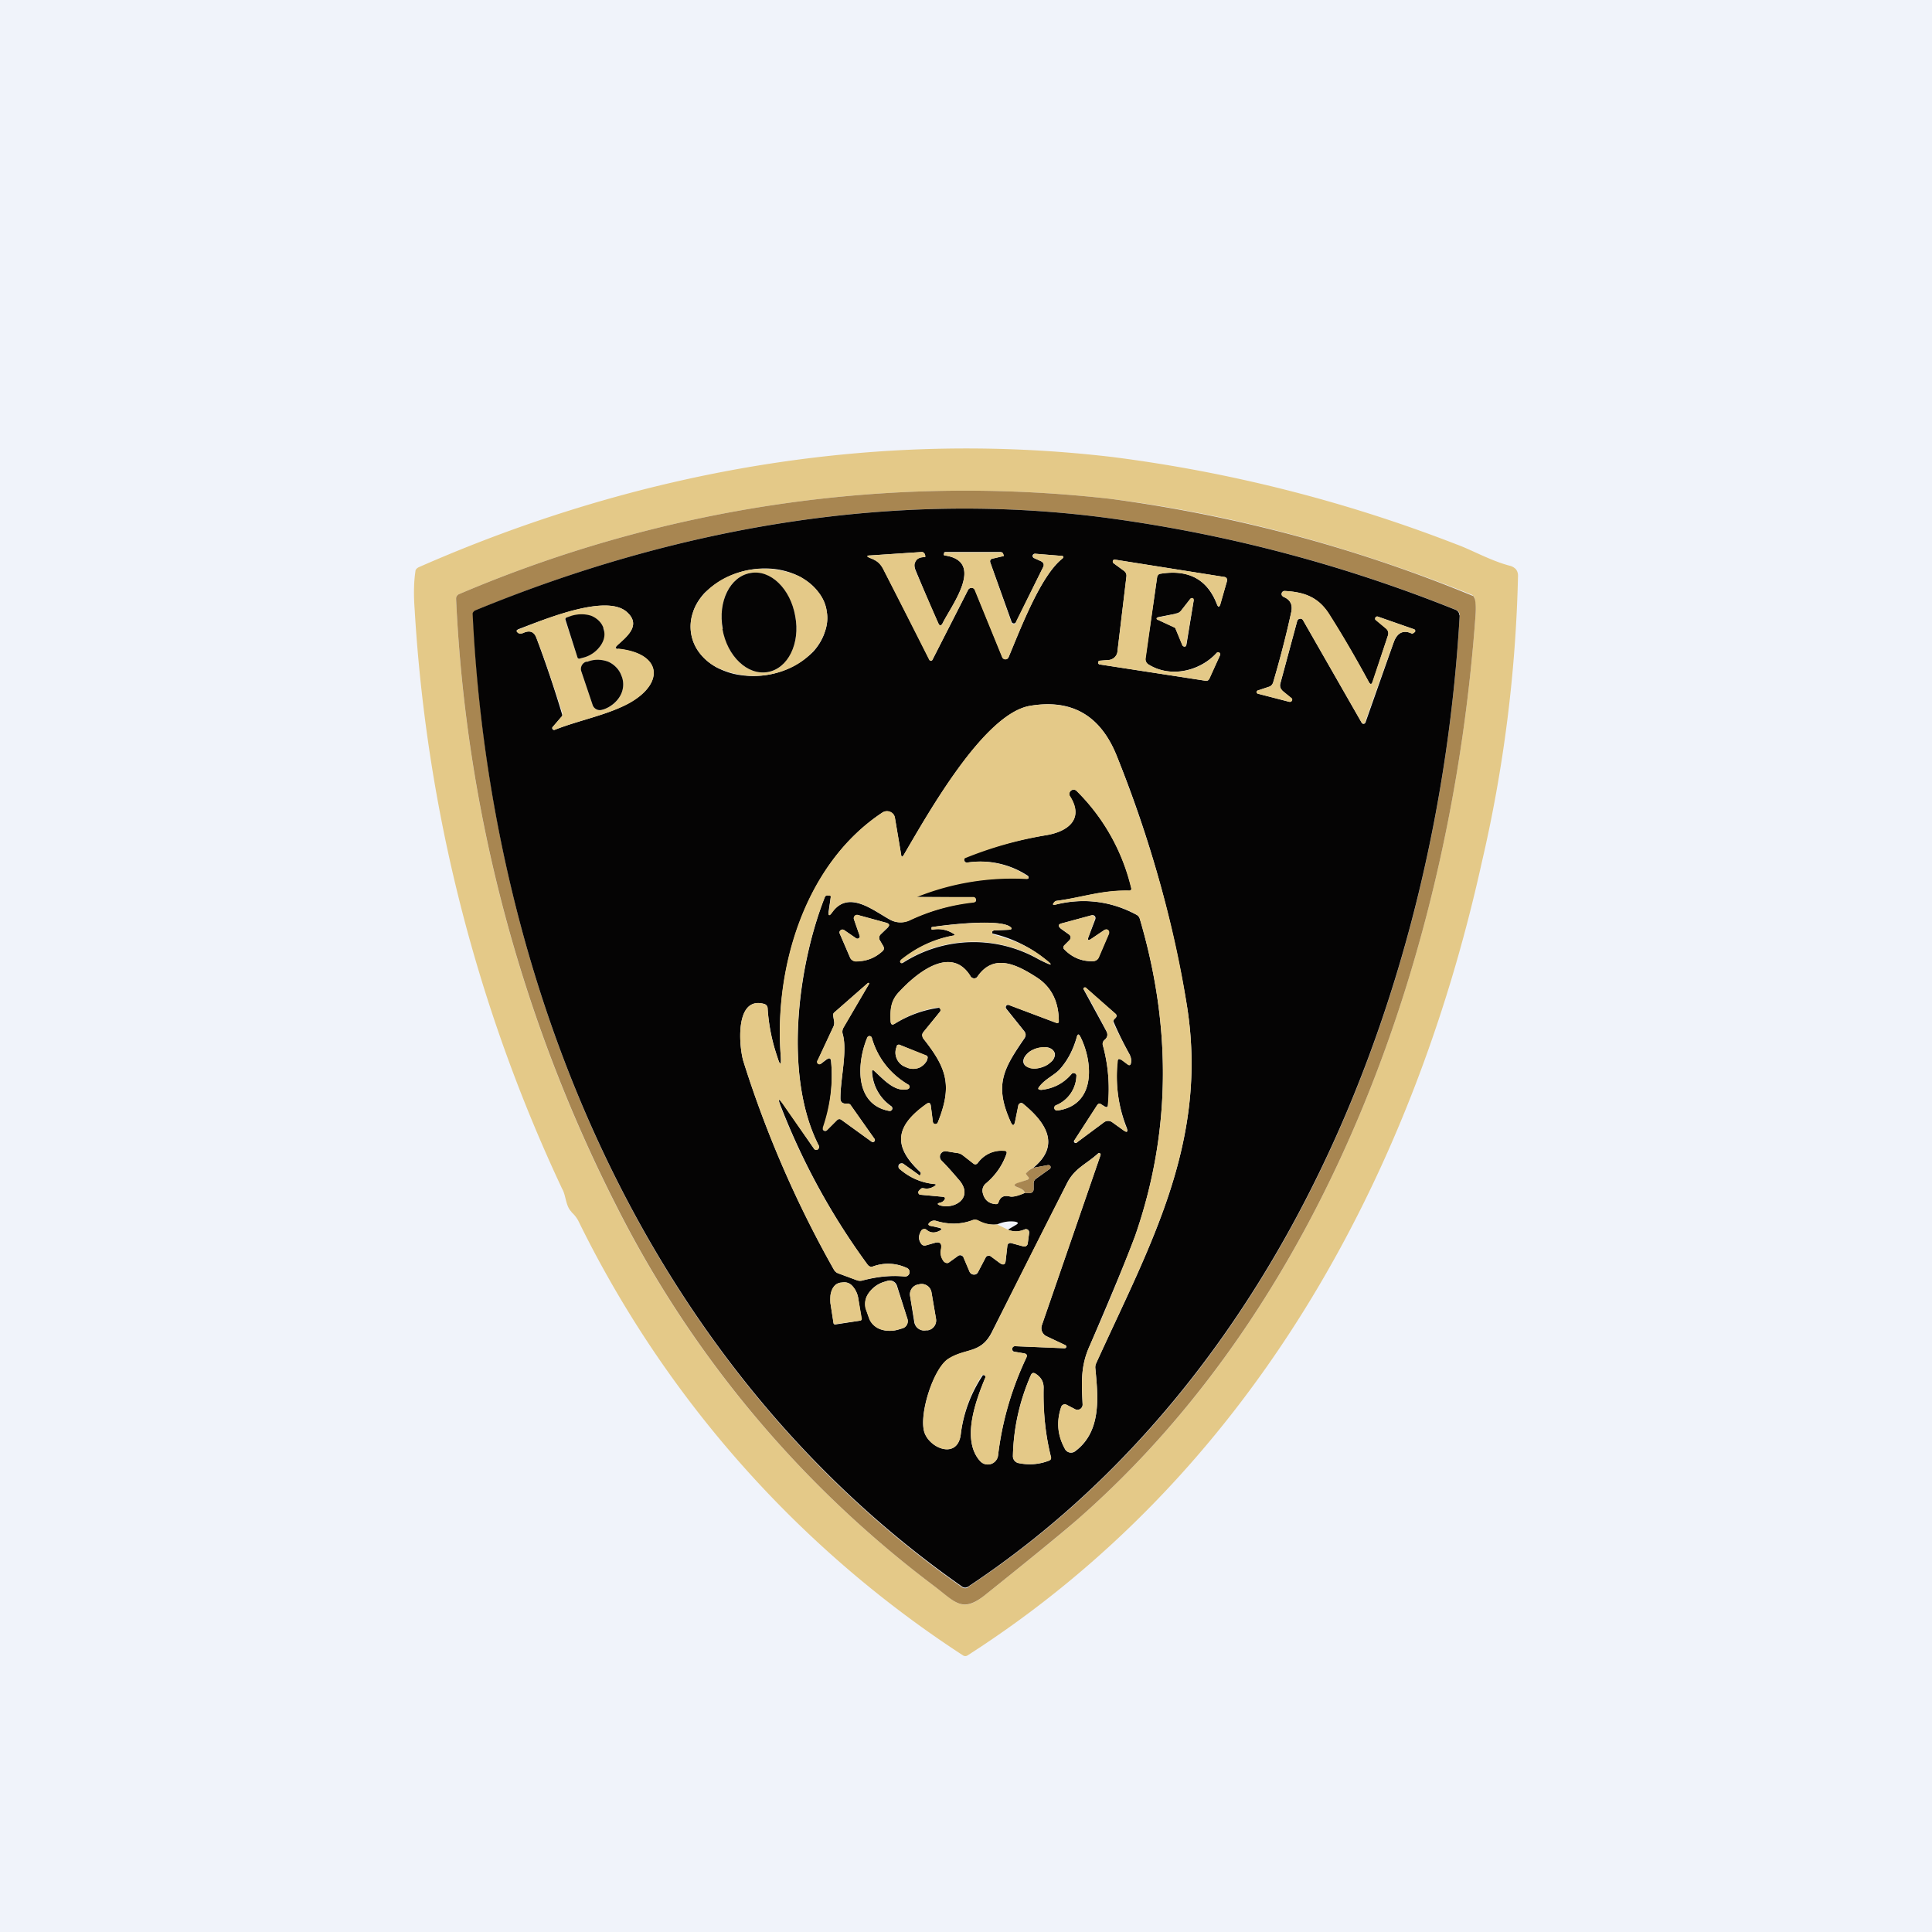 <svg width="56" height="56" viewBox="0 0 56 56" xmlns="http://www.w3.org/2000/svg"><path fill="#F0F3FA" d="M0 0h56v56H0z"/><path d="M16.57 35.13c-.18-.17-.16-.48-.28-.68a45.84 45.84 0 0 1-4.27-16.77c-.03-.4-.03-.78.02-1.11 0-.06.04-.1.1-.13 6.34-2.79 13.22-4.01 20.13-3.19a42.3 42.3 0 0 1 9.95 2.53c.42.15 1 .48 1.55.62.07.02.12.05.17.1a.3.3 0 0 1 .06.2 40.56 40.56 0 0 1-1.05 8.3c-2.05 9.26-6.76 17.76-14.9 22.98a.12.12 0 0 1-.14 0 31.6 31.6 0 0 1-11.15-12.6.94.94 0 0 0-.2-.25Zm14.64 8.93c7.38-6.43 10.88-16.75 11.56-26.24.01-.17 0-.32-.02-.46a.18.18 0 0 0-.11-.13c-3.52-1.41-7-2.34-10.45-2.77a37.4 37.4 0 0 0-18.88 2.76.14.14 0 0 0-.07.06.15.15 0 0 0-.02.09 43.17 43.17 0 0 0 4.65 17.6 31.57 31.57 0 0 0 9.23 11.02c.6.45.79.77 1.43.26 1.4-1.12 2.3-1.85 2.68-2.19Z" fill="#E4C988"/><path d="M31.21 44.06c-.39.34-1.28 1.07-2.68 2.19-.64.5-.84.19-1.43-.26a31.57 31.57 0 0 1-9.23-11.03 43.17 43.17 0 0 1-4.65-17.6c0-.02 0-.05.02-.08a.14.14 0 0 1 .07-.06 37.4 37.4 0 0 1 18.88-2.76 41.99 41.99 0 0 1 10.52 2.82l.04.08c.03.14.03.29.02.46-.68 9.5-4.18 19.8-11.56 26.24ZM28.06 46c9.3-6.15 13.65-17.63 14.25-28.16a.16.16 0 0 0-.1-.16 42 42 0 0 0-9.98-2.65c-6.28-.86-12.6.25-18.44 2.66a.13.13 0 0 0-.06.05.12.12 0 0 0-.02.07c.51 10.83 5.04 21.8 14.18 28.2a.15.15 0 0 0 .17 0Z" fill="#A88651"/><path d="M42.31 17.83c-.6 10.53-4.95 22-14.25 28.16a.15.15 0 0 1-.17 0C18.75 39.6 14.22 28.63 13.7 17.8c0-.02 0-.04.02-.06a.13.13 0 0 1 .06-.05c5.83-2.4 12.16-3.52 18.44-2.66a42 42 0 0 1 9.98 2.65.17.17 0 0 1 .1.16Zm-14.25-.73a.11.11 0 0 1 .1-.06.1.1 0 0 1 .1.06l.8 1.96a.1.1 0 0 0 .17 0c.32-.76.91-2.33 1.54-2.85.08-.06.07-.1-.03-.1l-.74-.06a.07.07 0 0 0-.07.05.07.07 0 0 0 .03.07l.22.1c.07.04.1.1.05.18l-.78 1.58a.07.07 0 0 1-.07.04.07.07 0 0 1-.06-.05l-.61-1.7c-.03-.07 0-.12.07-.13l.3-.07h.01v-.01a.73.73 0 0 0-.01-.05A.08.08 0 0 0 29 16h-1.6l-.03.01-.01.05c-.01.02 0 .03.02.04 1.2.17.18 1.47-.06 1.97-.05.08-.08.08-.12 0-.23-.51-.45-1.03-.66-1.54-.04-.1-.05-.18-.01-.24.04-.1.13-.14.26-.14.03 0 .04-.02.03-.04a.97.97 0 0 0-.02-.06.08.08 0 0 0-.03-.03.08.08 0 0 0-.05-.02l-1.5.1c-.1 0-.1.03-.01.07.18.07.28.13.38.3a450.49 450.49 0 0 1 1.36 2.67.05.05 0 0 0 .08-.02l1.03-2.02Zm7.2 1.83c-.48.52-1.33.73-1.97.33a.18.18 0 0 1-.09-.18l.34-2.35c0-.03.02-.05.03-.07a.12.12 0 0 1 .07-.03c.81-.13 1.35.16 1.63.88.04.1.07.1.1 0l.19-.65c.02-.08 0-.13-.1-.14l-3.15-.5a.05.05 0 0 0-.05.03v.04l.01.03.3.22c.06.04.09.1.08.17l-.26 2.17c0 .06-.03.12-.08.17a.28.28 0 0 1-.17.08l-.26.02a.05.05 0 0 0-.05.05.05.05 0 0 0 .05.06l3.05.47c.06.01.1 0 .12-.06l.31-.67a.06.06 0 0 0-.02-.08.06.06 0 0 0-.08.01Zm-11.3-1.23c-.03-.2-.12-.39-.25-.55-.13-.17-.3-.31-.5-.42-.22-.12-.45-.19-.7-.23a2.51 2.51 0 0 0-2.1.7c-.15.17-.27.36-.33.57a1.25 1.25 0 0 0 .2 1.16c.13.17.3.31.5.42.22.11.45.19.7.22a2.51 2.51 0 0 0 1.5-.25c.23-.12.43-.27.6-.44.15-.17.27-.37.33-.57.07-.2.09-.4.05-.6Zm13.21 2.32a.2.2 0 0 1-.06-.2L37.6 18a.1.1 0 0 1 .13-.06.1.1 0 0 1 .04.04l1.7 2.97a.06.06 0 0 0 .06.03.06.06 0 0 0 .05-.04l.82-2.33c.1-.26.27-.37.53-.24h.01l.07-.05a.05.05 0 0 0-.02-.08l-1.06-.37a.06.06 0 0 0-.07.07c0 .01 0 .02.02.03l.3.25a.18.18 0 0 1 .05.2l-.44 1.34c-.03.08-.07.09-.12 0-.35-.65-.73-1.3-1.13-1.93-.31-.52-.73-.67-1.3-.7a.09.09 0 0 0-.09.06v.06l.05.05c.2.08.27.22.23.43-.15.7-.33 1.38-.53 2.06a.18.18 0 0 1-.13.12l-.3.1a.05.05 0 0 0-.04.05.05.05 0 0 0 .04.05l.89.23h.04a.06.06 0 0 0 .02-.11l-.25-.21Zm-3.09-2.23-.52.1-.02.02-.01.02a.03.03 0 0 0 .02.03l.5.23.02.02.01.03.2.47a.06.06 0 0 0 .09.02l.02-.04.21-1.29a.06.06 0 0 0-.1-.04l-.25.32c-.04.06-.1.1-.17.1Zm-16.2.92c.31-.27.71-.6.29-.97-.59-.53-2.35.2-3.15.5-.05.03-.06.05-.02.09.01.01.03.03.05.03.03.01.06 0 .11-.01.18-.09.31-.05.38.12a33.97 33.97 0 0 1 .76 2.26c0 .02-.01.04-.03.05l-.24.28a.05.05 0 0 0 .06.09c.68-.27 1.5-.42 2.12-.76 1.05-.56 1-1.45-.29-1.58-.09 0-.1-.04-.03-.1Zm8.7 7.27a7.42 7.42 0 0 1 3.22-.51.05.05 0 0 0 .01-.06l-.01-.02a2.49 2.49 0 0 0-1.75-.39.08.08 0 0 1-.1-.06.08.08 0 0 1 .06-.1c.75-.3 1.52-.5 2.3-.63.63-.1 1.13-.46.7-1.13a.12.12 0 0 1 .03-.16.12.12 0 0 1 .17.01 5.87 5.87 0 0 1 1.58 2.8c.01.06-.01.09-.08.09-.79-.02-1.35.2-2.08.29a.12.12 0 0 0-.08.05c-.05.06-.03.08.05.06.82-.2 1.6-.1 2.33.29a.2.2 0 0 1 .11.13c.93 3.16.89 6.21-.13 9.16-.18.5-.62 1.57-1.33 3.22-.26.58-.23 1.05-.2 1.68a.15.15 0 0 1-.23.14l-.23-.12a.11.11 0 0 0-.16.06c-.15.44-.1.85.12 1.24a.2.2 0 0 0 .28.05c.77-.57.67-1.56.59-2.4-.01-.06 0-.11.03-.17 1.55-3.4 3.24-6.38 2.63-10.31a34.08 34.08 0 0 0-2.04-7.28c-.47-1.17-1.3-1.66-2.52-1.45-1.34.24-2.95 3.12-3.66 4.33-.04.06-.06.05-.07-.02l-.18-1.06a.24.24 0 0 0-.36-.16c-2.24 1.48-3.14 4.5-2.95 7.06.02.28-.02.29-.1.02a5.47 5.47 0 0 1-.28-1.4.13.13 0 0 0-.1-.13c-.86-.24-.73 1.25-.6 1.67a31.5 31.5 0 0 0 2.62 6.03c.03.05.07.09.13.11l.54.2c.06.02.12.02.18 0 .4-.1.8-.15 1.2-.11a.13.13 0 0 0 .13-.19.13.13 0 0 0-.07-.06 1.27 1.27 0 0 0-.98-.04c-.06.02-.11 0-.15-.05a20 20 0 0 1-2.5-4.55c-.12-.29-.09-.3.09-.05l.85 1.23a.08.08 0 0 0 .11.03.09.09 0 0 0 .03-.12c-1.02-2-.61-5.19.18-7.2.02-.04.05-.05.09-.05h.05a.04.04 0 0 1 .03.05l-.06.4c-.02.15.02.17.1.04.49-.66 1.21-.03 1.7.23a.62.62 0 0 0 .55 0 5.88 5.88 0 0 1 1.9-.53.08.08 0 0 0-.05-.13L26.58 26c-.02 0-.02 0 0-.02Zm-1.76 1.22-.35-.24a.09.09 0 0 0-.1 0 .08.08 0 0 0-.03.1l.3.7a.18.18 0 0 0 .16.1c.3.01.56-.09.78-.29.05-.04.05-.1.02-.15l-.1-.17a.14.14 0 0 1 .02-.16l.21-.2c.06-.07.05-.11-.03-.14l-.84-.23a.1.1 0 0 0-.11.12l.17.49a.06.06 0 0 1-.03.07.07.07 0 0 1-.07 0Zm6.73-.04.2-.52a.09.09 0 0 0-.02-.09.09.09 0 0 0-.09-.02l-.85.23c-.12.03-.13.08-.04.16l.24.17a.1.1 0 0 1 .03.13.1.1 0 0 1-.02.03l-.14.14c-.05.05-.05.1 0 .14.23.23.5.34.82.33a.18.18 0 0 0 .16-.1l.3-.7a.09.09 0 0 0-.06-.12l-.06.01-.4.27c-.08.05-.1.03-.07-.06Zm-3.93-.04a3.3 3.3 0 0 0-1.53.74.05.05 0 0 0 .01.03.05.05 0 0 0 .07.02 3.8 3.8 0 0 1 3.94-.1c.44.22.46.2.06-.1a3.73 3.73 0 0 0-1.4-.65.06.06 0 0 1 0-.07l.04-.02.43-.02c.1-.01.11-.04.02-.1-.37-.22-1.87-.04-2.23.02-.02 0-.03 0-.03.02v.05h.03c.21-.03.41 0 .6.12.06.03.05.05 0 .06Zm2.08 7.46h.14c.08 0 .12-.04.12-.12v-.15c0-.06.02-.11.08-.15l.39-.28a.06.06 0 0 0-.01-.1l-.04-.01-.43.08c.82-.67.34-1.34-.3-1.86a.07.07 0 0 0-.1 0l-.03.04-.1.49c-.03.12-.07.12-.12.01-.49-1.08-.22-1.54.4-2.44.04-.07.04-.13-.01-.2l-.52-.65a.07.07 0 0 1 0-.09.07.07 0 0 1 .07-.02l1.38.52h.05a.05.05 0 0 0 .02-.05c0-.57-.22-1-.64-1.27-.56-.36-1.24-.72-1.72-.02a.11.11 0 0 1-.15.03.11.11 0 0 1-.04-.03c-.55-.92-1.54-.14-2.07.43-.25.26-.27.52-.25.86 0 .1.04.12.12.07a3.35 3.35 0 0 1 1.28-.46.08.08 0 0 1 .03.11l-.48.59a.15.15 0 0 0-.04.1l.03.09c.69.87.85 1.37.42 2.44a.07.07 0 0 1-.12.02.07.07 0 0 1-.02-.04l-.06-.47c-.01-.08-.05-.1-.11-.06-.89.62-1.03 1.21-.2 1.98l.02.03c0 .03 0 .04-.02.06 0 .01-.02.02-.03 0l-.46-.33a.1.1 0 0 0-.12.02.1.1 0 0 0 0 .12c.3.26.63.41 1.02.45.05 0 .06.02.02.05-.1.07-.2.1-.34.07-.03 0-.05 0-.07.02l-.05.05a.07.07 0 0 0 0 .1c.01.02.02.02.04.02l.65.06c.06 0 .08.04.04.1a.2.2 0 0 1-.12.07c-.09.02-.09.05 0 .08.43.12.95-.22.58-.7-.17-.2-.34-.4-.54-.6a.16.16 0 0 1 .14-.27l.3.05c.07 0 .13.03.18.07l.3.23c.04.04.09.04.13-.01.2-.26.45-.37.76-.36.07 0 .1.04.07.1-.12.34-.32.62-.59.85a.27.27 0 0 0-.1.25c.04.21.16.33.36.35.06.01.1-.01.1-.06.06-.15.16-.2.33-.16.08.02.22-.01.43-.1Zm-5.74-3.87c.08-.06.12-.04.13.06a4.64 4.64 0 0 1-.24 1.96.07.07 0 0 0 .12.03l.3-.3c.04-.03.08-.03.12 0l.87.63a.06.06 0 0 0 .08-.09l-.67-.95a.11.11 0 0 0-.1-.06h-.05c-.1 0-.16-.05-.16-.15 0-.56.2-1.36.07-1.86a.24.24 0 0 1 .02-.2l.74-1.26v-.01a.02.02 0 0 0-.02-.02h-.01l-.97.85a.1.1 0 0 0-.04.1l.03.18c0 .04 0 .09-.02.13l-.46.99a.07.07 0 0 0 .06.1l.04-.01.16-.12Zm8.54 0 .18.14c.05.04.09.03.1-.03.02-.1 0-.19-.05-.28a10.1 10.1 0 0 1-.46-.94l.02-.05.05-.05a.08.08 0 0 0 .02-.08.08.08 0 0 0-.02-.03l-.87-.76a.04.04 0 0 0-.05 0 .04.04 0 0 0-.01.05l.66 1.21c.05.1.03.18-.05.25a.15.15 0 0 0-.05.17c.15.55.2 1.13.15 1.7 0 .08-.04.1-.1.06L31.9 32c-.03-.02-.06-.01-.09.02l-.66 1.02a.05.05 0 0 0 .04.09c.01 0 .02 0 .03-.02l.78-.58a.2.2 0 0 1 .24 0l.32.23c.11.08.14.05.1-.07a4.08 4.08 0 0 1-.27-1.93c.01-.07.05-.08.1-.04Zm-1.3.48a.95.95 0 0 1-.6.85.08.08 0 0 0 0 .14l.04.01c1.14-.15 1.04-1.41.68-2.13-.05-.1-.08-.1-.11 0-.1.35-.25.66-.49.93-.15.17-.42.28-.59.5-.06.07-.04.1.06.1.35-.04.64-.19.87-.46a.07.07 0 0 1 .09-.02.07.07 0 0 1 .05.08Zm-5.85-.14c.25.23.58.61.96.52a.07.07 0 0 0 .05-.06.07.07 0 0 0-.03-.07 2.27 2.27 0 0 1-1.06-1.36.07.07 0 0 0-.1-.04.07.07 0 0 0-.03.03c-.3.71-.39 1.94.63 2.13h.05l.04-.04a.08.08 0 0 0-.03-.1 1.28 1.28 0 0 1-.55-.97c-.01-.08.02-.1.07-.04Zm1.5-.45-.76-.31a.07.07 0 0 0-.1.03v.02a.43.43 0 0 0 0 .34c.04.1.13.2.24.24l.07.03c.1.04.23.04.34 0 .1-.05.2-.13.24-.24v-.02a.07.07 0 0 0-.03-.1Zm3.71-.1a.2.2 0 0 0-.06-.08.33.33 0 0 0-.13-.06.56.56 0 0 0-.17 0 .75.75 0 0 0-.34.11.55.55 0 0 0-.12.11.32.32 0 0 0-.07.12.2.2 0 0 0 0 .12.2.2 0 0 0 .08.09l.12.05c.05.01.1.02.17.01a.75.75 0 0 0 .34-.12l.12-.1a.33.33 0 0 0 .07-.13.2.2 0 0 0 0-.11Zm-1.14 8.52 1.44.06a.05.05 0 0 0 .05-.04.05.05 0 0 0-.03-.05l-.55-.26a.26.26 0 0 1-.13-.32l1.7-4.93a.04.04 0 0 0-.02-.05.04.04 0 0 0-.05 0c-.35.32-.68.43-.9.86l-2.17 4.3c-.32.66-.76.47-1.27.8-.45.28-.89 1.7-.68 2.17.19.45.96.73 1.04 0a3.96 3.96 0 0 1 .64-1.7h.04l.03.03v.04c-.27.65-.7 1.8-.16 2.41a.3.3 0 0 0 .53-.16c.12-1 .4-1.94.82-2.83.03-.07.01-.1-.05-.12l-.3-.05a.08.08 0 0 1-.06-.09.08.08 0 0 1 .08-.07Zm-.2-3.38.22-.13c.09-.05.08-.08-.02-.1-.16-.02-.33 0-.52.08a.9.9 0 0 1-.55-.11.2.2 0 0 0-.17-.01c-.32.12-.67.13-1.04.02a.19.19 0 0 0-.19.04c-.06.05-.05.09.03.1l.24.06c.09.02.09.05 0 .09-.13.07-.26.06-.37-.04a.1.1 0 0 0-.1 0 .09.09 0 0 0-.04.02c-.09.14-.1.27-.01.39a.12.12 0 0 0 .13.05l.25-.07c.16-.05.23 0 .2.18-.03.13 0 .25.08.36l.08.04a.1.1 0 0 0 .07-.02l.25-.18a.1.1 0 0 1 .1-.02.1.1 0 0 1 .07.06l.17.4a.14.14 0 0 0 .2.08.14.14 0 0 0 .05-.06l.22-.42a.1.1 0 0 1 .1-.05.1.1 0 0 1 .04.01l.27.2c.1.07.16.05.17-.07l.05-.44a.09.09 0 0 1 .1-.07l.37.1a.1.1 0 0 0 .08-.02.1.1 0 0 0 .04-.07l.04-.3a.1.1 0 0 0-.04-.1.1.1 0 0 0-.1 0 .58.58 0 0 1-.48 0Zm-5 2.75.71-.11a.05.05 0 0 0 .04-.06l-.09-.57a.69.69 0 0 0-.16-.36c-.08-.1-.18-.13-.28-.12l-.09.01c-.04.01-.09.03-.13.06a.4.4 0 0 0-.1.14.6.6 0 0 0-.05.18v.21l.09.58a.05.05 0 0 0 .06.04Zm2.08-.17-.3-.95a.22.22 0 0 0-.29-.14l-.1.03a.84.84 0 0 0-.43.32.53.53 0 0 0-.08.46l.09.27c.05.14.17.26.33.32.17.06.36.06.55 0l.1-.03a.22.22 0 0 0 .13-.28Zm.7-.76a.29.29 0 0 0-.33-.24l-.05.01a.29.29 0 0 0-.24.34l.12.75a.29.29 0 0 0 .34.24h.05a.29.29 0 0 0 .24-.34l-.13-.76Zm2.53 4.95c.3.06.59.04.87-.07.05-.02.08-.06.06-.12a7.48 7.48 0 0 1-.21-2c0-.16-.07-.3-.23-.4-.06-.04-.11-.03-.14.04a6.1 6.1 0 0 0-.52 2.34.2.2 0 0 0 .17.21Z" fill="#050404"/><path d="m28.06 17.1-1.03 2.02a.05.05 0 0 1-.05.03.05.05 0 0 1-.05-.03 460 460 0 0 0-1.34-2.64c-.1-.18-.2-.24-.38-.31-.1-.04-.1-.07.01-.07l1.5-.1c.02 0 .04 0 .05.02l.03.03a1 1 0 0 1 .02.06c0 .02 0 .04-.03.04-.13 0-.22.05-.26.14-.03.06-.03.14 0 .24l.67 1.54c.04.08.07.08.12 0 .24-.5 1.26-1.8.06-1.97-.02 0-.03-.02-.02-.04l.01-.05H29.01c.03 0 .06.01.07.05a.68.68 0 0 1 .02.05.02.02 0 0 1-.02.01l-.3.07c-.07.01-.1.06-.07.13l.6 1.7a.07.07 0 0 0 .14 0l.78-1.57c.04-.08.02-.14-.05-.18l-.22-.1a.07.07 0 0 1 .04-.12l.74.06c.1 0 .11.04.03.1-.63.51-1.22 2.1-1.54 2.85a.1.1 0 0 1-.14.04.1.1 0 0 1-.04-.04l-.8-1.96a.1.1 0 0 0-.09-.06.11.11 0 0 0-.1.06ZM33.29 19.26c.64.4 1.5.2 1.97-.33a.06.06 0 0 1 .1.07l-.3.67c-.03.05-.07.07-.13.06l-3.05-.47a.06.06 0 0 1-.05-.06.05.05 0 0 1 .05-.05l.26-.02a.28.28 0 0 0 .25-.25l.26-2.17a.18.18 0 0 0-.08-.17l-.3-.22a.06.06 0 0 1-.01-.07.05.05 0 0 1 .05-.03l3.16.5c.08 0 .11.06.09.14l-.18.64c-.03.11-.07.11-.11 0-.27-.7-.82-1-1.63-.87a.12.12 0 0 0-.1.1l-.33 2.35a.18.18 0 0 0 .08.18ZM23.96 17.7c.04.2.02.41-.05.61s-.18.4-.34.57a2.1 2.1 0 0 1-.58.44 2.5 2.5 0 0 1-2.2.03c-.2-.1-.38-.25-.51-.42a1.25 1.25 0 0 1-.2-1.16c.06-.2.18-.4.34-.57.16-.17.35-.32.58-.44a2.5 2.5 0 0 1 2.2-.04c.2.12.38.26.51.43.13.16.22.35.25.55Zm-1.7 1.78a.83.83 0 0 0 .38-.18c.11-.1.2-.22.28-.37.08-.15.13-.32.15-.5a1.93 1.93 0 0 0-.2-1.1 1.58 1.58 0 0 0-.3-.43c-.13-.12-.26-.2-.4-.25a.83.83 0 0 0-.43-.04.83.83 0 0 0-.38.18c-.12.1-.21.22-.29.37-.07.15-.12.32-.14.5a1.93 1.93 0 0 0 .19 1.1c.08.17.19.32.31.43.12.12.26.2.4.25.14.05.28.07.42.04Z" fill="#E4C988"/><path d="M20.94 18.23c.14.8.73 1.35 1.31 1.25.59-.1.95-.83.8-1.62-.14-.8-.72-1.36-1.3-1.25-.59.1-.95.83-.8 1.62Z" fill="#050404"/><path d="m37.17 20.02.25.2a.06.06 0 0 1-.06.12l-.89-.23a.05.05 0 0 1 0-.1l.3-.1c.07-.02.1-.06.13-.12.2-.68.38-1.37.53-2.06.04-.2-.03-.35-.23-.43a.09.09 0 0 1-.05-.1.09.09 0 0 1 .1-.07c.56.03.98.18 1.3.7.4.63.77 1.28 1.13 1.94.04.08.08.07.1-.01l.45-1.34a.18.18 0 0 0-.06-.2l-.3-.25a.06.06 0 0 1 0-.07.06.06 0 0 1 .06-.03l1.06.37a.05.05 0 0 1 .03.04.05.05 0 0 1-.01.04l-.07.05c-.27-.13-.45-.02-.54.24a168.44 168.44 0 0 0-.84 2.35.06.06 0 0 1-.09-.01l-1.7-2.97a.1.1 0 0 0-.1-.05.1.1 0 0 0-.07.07l-.49 1.81a.2.2 0 0 0 .06.2ZM34.25 17.68l.25-.32a.06.06 0 0 1 .1 0v.04l-.22 1.3-.01.03a.06.06 0 0 1-.07 0 .06.06 0 0 1-.03-.02l-.19-.47a.08.08 0 0 0-.04-.05l-.49-.23-.02-.01a.03.03 0 0 1 .03-.05l.52-.11a.28.28 0 0 0 .17-.11ZM17.92 18.8c1.3.14 1.34 1.03.29 1.6-.63.33-1.44.48-2.12.75a.06.06 0 0 1-.07-.02.05.05 0 0 1 .01-.07l.24-.28a.13.13 0 0 0 .03-.12c-.35-1.08-.6-1.8-.76-2.19-.07-.17-.2-.2-.38-.12-.05.02-.08.02-.11.01a.13.13 0 0 1-.05-.03c-.04-.04-.03-.06.02-.08.8-.32 2.56-1.04 3.15-.51.42.38.02.7-.28.97-.07.06-.06.1.03.1Zm-1.54-.84.36 1.1.02.03h.04l.15-.04c.2-.07.36-.19.46-.34.1-.16.13-.33.09-.49l-.01-.02a.57.57 0 0 0-.35-.34.88.88 0 0 0-.58 0l-.14.04a.05.05 0 0 0-.04.06Zm.47 1.5.33.98a.21.21 0 0 0 .11.12.22.22 0 0 0 .17.01l.04-.01c.2-.07.37-.2.47-.38.1-.17.12-.37.06-.55l-.02-.05a.67.67 0 0 0-.38-.4.86.86 0 0 0-.6 0h-.04a.22.22 0 0 0-.15.2l.01.08Z" fill="#E4C988"/><path d="M16.39 17.96a.05.05 0 0 1 .03-.06l.14-.05c.2-.06.4-.06.58 0 .17.07.3.2.35.35v.02c.06.16.03.33-.08.49a.88.88 0 0 1-.46.34l-.15.04a.05.05 0 0 1-.06-.03l-.35-1.1ZM16.85 19.46a.22.22 0 0 1 .14-.28h.04c.2-.08.41-.07.6 0 .18.08.32.23.38.4l.02.05c.06.18.04.38-.06.55-.1.17-.27.31-.47.38l-.04.01a.22.22 0 0 1-.28-.13l-.33-.98Z" fill="#050404"/><path d="M26.58 26h1.64a.08.08 0 0 1 .07.08.08.08 0 0 1-.06.08c-.65.07-1.27.24-1.86.52a.62.62 0 0 1-.54-.01c-.5-.26-1.22-.9-1.7-.23-.1.13-.13.11-.1-.04l.05-.4a.04.04 0 0 0-.03-.04H24c-.04-.01-.07 0-.09.04-.8 2.01-1.2 5.2-.18 7.2a.09.09 0 0 1-.03.12.08.08 0 0 1-.11-.03l-.86-1.23c-.17-.26-.2-.24-.09.05a20 20 0 0 0 2.51 4.55c.04.05.1.07.15.05.34-.12.66-.1.98.04a.13.13 0 0 1 .08.15.13.13 0 0 1-.14.1c-.41-.04-.8 0-1.2.11a.27.27 0 0 1-.18 0l-.54-.2a.23.23 0 0 1-.13-.11 31.5 31.5 0 0 1-2.62-6.03c-.13-.42-.26-1.91.6-1.67.06.02.1.07.1.13.03.48.12.95.28 1.4.08.27.12.26.1-.02-.2-2.56.7-5.58 2.95-7.06a.24.24 0 0 1 .32.05c.02.03.04.07.04.1l.18 1.07c0 .07.03.08.07.02.71-1.21 2.32-4.1 3.66-4.33 1.22-.2 2.05.28 2.52 1.45 1 2.52 1.68 4.95 2.04 7.28.61 3.93-1.08 6.9-2.63 10.31a.33.33 0 0 0-.03.17c.08.84.18 1.83-.6 2.4a.2.2 0 0 1-.27-.05c-.23-.4-.27-.8-.12-1.24a.11.11 0 0 1 .16-.06l.23.12a.15.15 0 0 0 .23-.14c-.03-.63-.06-1.1.2-1.68a61.52 61.52 0 0 0 1.33-3.22c1.02-2.95 1.06-6 .13-9.16a.2.2 0 0 0-.1-.13 3.2 3.2 0 0 0-2.34-.29c-.08.02-.1 0-.05-.06a.12.12 0 0 1 .08-.05c.73-.1 1.3-.31 2.08-.3.07.01.1-.02.07-.09a5.87 5.87 0 0 0-1.57-2.79.12.12 0 0 0-.21.07c0 .03 0 .06.02.08.42.67-.08 1.03-.7 1.13a11.14 11.14 0 0 0-2.36.67.08.08 0 0 0 .09.12 2.49 2.49 0 0 1 1.76.41v.03a.05.05 0 0 1-.04.04 7.42 7.42 0 0 0-3.19.52Z" fill="#E4C988"/><path d="m24.92 27.13-.17-.49a.1.1 0 0 1 .06-.12.1.1 0 0 1 .05 0l.84.23c.08.03.1.07.03.13l-.2.2a.14.14 0 0 0-.03.17l.1.17c.03.06.03.1-.02.15-.22.2-.47.3-.78.3a.18.18 0 0 1-.16-.12l-.3-.69a.08.08 0 0 1 .03-.1.08.08 0 0 1 .1 0l.35.24a.07.07 0 0 0 .1-.07ZM31.62 27.22l.4-.27a.09.09 0 0 1 .13.05v.06l-.3.7a.18.18 0 0 1-.17.1c-.31.01-.59-.1-.82-.33-.05-.04-.05-.1 0-.14l.14-.14a.1.1 0 0 0 .03-.08.1.1 0 0 0-.04-.08l-.23-.17c-.1-.08-.1-.13.03-.16l.85-.23a.09.09 0 0 1 .1.1l-.19.53c-.04.1-.01.11.07.06ZM27.63 27.06a.83.83 0 0 0-.6-.11l-.03-.01v-.05c0-.01.01-.02.03-.02.36-.05 1.86-.24 2.23-.02.09.06.08.09-.02.1l-.43.02a.06.06 0 0 0-.06.05l.01.04.04.03c.63.18.97.32 1.37.61.4.3.38.33-.06.1a3.8 3.8 0 0 0-3.98.12.05.05 0 0 1-.03-.08l.01-.02c.45-.36.95-.6 1.51-.7.06-.01.06-.03.01-.06Z" fill="#E4C988"/><path d="M29.94 33.85a.51.51 0 0 0-.18.14l-.02.04.02.03.03.04c.05.04.04.08-.02.1l-.28.1c-.11.03-.11.07 0 .11.13.05.2.1.21.17-.2.09-.35.12-.43.1-.17-.04-.27.01-.32.16-.02.05-.05.07-.1.06-.21-.02-.33-.14-.37-.35a.27.27 0 0 1 .1-.25c.27-.23.47-.5.59-.84.02-.07 0-.1-.07-.1a.85.85 0 0 0-.76.35c-.04.05-.09.05-.14.01l-.29-.23a.37.37 0 0 0-.17-.07l-.31-.05a.16.16 0 0 0-.17.08.16.16 0 0 0 .03.19c.2.2.37.4.54.6.37.48-.15.82-.58.7-.09-.03-.09-.06 0-.08a.2.2 0 0 0 .12-.08c.04-.05.02-.08-.04-.09l-.65-.06a.07.07 0 0 1-.06-.04.07.07 0 0 1 .02-.08l.05-.05a.07.07 0 0 1 .07-.02c.13.03.24 0 .34-.07.04-.03.03-.05-.02-.05-.39-.04-.73-.19-1.02-.45a.1.1 0 0 1 .12-.14l.46.33c.01.02.02.01.03 0l.02-.06-.01-.03c-.84-.77-.7-1.36.18-1.98.07-.04.1-.02.12.06l.06.47a.07.07 0 0 0 .1.05c.02 0 .03-.02.04-.03.43-1.07.27-1.57-.42-2.44a.15.15 0 0 1-.03-.1c0-.03.02-.06.04-.09l.48-.59a.08.08 0 0 0-.07-.12c-.45.07-.86.23-1.24.47-.08.05-.12.03-.13-.07-.01-.34 0-.6.26-.86.53-.57 1.52-1.35 2.07-.43a.11.11 0 0 0 .09.05.11.11 0 0 0 .1-.05c.48-.7 1.16-.34 1.72.02.42.27.64.7.64 1.27a.05.05 0 0 1-.02.05.06.06 0 0 1-.05 0l-1.38-.52a.06.06 0 0 0-.08.02.07.07 0 0 0 0 .09l.53.66c.05.06.05.12 0 .19-.61.9-.88 1.36-.39 2.44.05.11.1.1.12-.01l.1-.5a.08.08 0 0 1 .05-.04h.07c.65.53 1.13 1.2.3 1.87ZM23.96 30.7l-.16.13a.07.07 0 0 1-.1-.1l.46-.98a.22.22 0 0 0 .02-.13l-.03-.18a.1.1 0 0 1 .04-.1l.97-.85h.03a.02.02 0 0 1 0 .03l-.74 1.27a.24.24 0 0 0-.02.2c.14.5-.08 1.3-.07 1.85 0 .1.05.15.16.15h.05c.05 0 .08.02.1.06l.67.95a.06.06 0 0 1-.04.1l-.04-.01-.87-.63c-.04-.03-.08-.03-.12 0l-.3.3a.08.08 0 0 1-.12-.03v-.05c.21-.62.3-1.26.24-1.91 0-.1-.05-.12-.13-.06ZM32.4 30.76c-.07.67.01 1.31.25 1.93.05.12.02.15-.09.07l-.32-.23a.2.2 0 0 0-.24 0l-.78.58a.05.05 0 0 1-.07-.07l.66-1.02c.03-.03.06-.04.1-.02l.1.07c.07.04.1.02.1-.05.06-.58.01-1.16-.14-1.71a.15.15 0 0 1 .05-.17c.08-.07.1-.15.05-.25a25.41 25.41 0 0 0-.67-1.24s0-.02.02-.02l.02-.01h.03l.87.77a.08.08 0 0 1 .02.06.08.08 0 0 1-.02.05l-.05.05a.08.08 0 0 0-.02.05v.05c.14.3.3.6.46.9.05.08.07.18.05.27-.02.06-.05.07-.1.03l-.18-.13c-.07-.04-.1-.03-.1.04Z" fill="#E4C988"/><path d="M31.06 31.13c-.23.27-.52.42-.87.46-.1 0-.12-.03-.06-.1.17-.22.44-.33.6-.5.23-.27.39-.58.48-.92.02-.1.06-.11.11-.01.36.72.46 1.98-.68 2.13a.08.08 0 0 1-.08-.06.08.08 0 0 1 .04-.09.95.95 0 0 0 .6-.85.07.07 0 0 0-.05-.08.08.08 0 0 0-.09.02ZM25.27 31.09c.04.4.22.73.56.98a.07.07 0 0 1 .02.09c0 .01-.01.03-.03.03a.08.08 0 0 1-.05.01c-1.02-.19-.93-1.42-.63-2.13a.07.07 0 0 1 .07-.04.07.07 0 0 1 .06.05c.17.59.53 1.04 1.06 1.36l.03.03a.07.07 0 0 1-.05.1c-.38.1-.7-.3-.96-.52-.06-.05-.08-.04-.08.04ZM26.85 30.6a.07.07 0 0 1 .03.09v.02c-.05.1-.13.2-.24.24a.45.45 0 0 1-.34 0l-.07-.03a.45.45 0 0 1-.24-.24.43.43 0 0 1 0-.34v-.02a.07.07 0 0 1 .1-.03l.76.3ZM30.21 30.93c.25-.08.4-.27.35-.42-.05-.15-.29-.2-.53-.12-.25.09-.4.28-.35.43.05.15.29.2.53.11ZM29.4 39.18l.3.05c.06.02.08.05.05.12-.42.89-.7 1.83-.82 2.83a.3.3 0 0 1-.53.16c-.54-.62-.11-1.76.16-2.41v-.04a.06.06 0 0 0-.03-.03.06.06 0 0 0-.08.02c-.33.53-.53 1.09-.6 1.68-.08.73-.85.45-1.04 0-.2-.48.23-1.9.68-2.18.51-.32.95-.13 1.27-.78.72-1.44 1.44-2.88 2.17-4.3.22-.44.55-.55.9-.86a.04.04 0 0 1 .07.01v.03l-1.7 4.93a.26.26 0 0 0 .13.32l.55.26a.05.05 0 0 1-.02.09l-1.44-.06a.08.08 0 0 0-.08.07.08.08 0 0 0 .07.1Z" fill="#E4C988"/><path d="M29.7 34.58c0-.07-.08-.12-.21-.17-.11-.04-.11-.08 0-.12l.28-.09c.06-.02.07-.06.02-.1l-.03-.04-.02-.03c0-.02 0-.03.02-.04.05-.06.11-.1.19-.14l.43-.08a.06.06 0 0 1 .07.08l-.02.03-.4.28a.17.17 0 0 0-.07.15v.15c0 .08-.04.12-.12.12h-.14Z" fill="#A88651"/><path d="m28.9 35.49.31.15c.16.07.32.06.48 0a.1.1 0 0 1 .13.04l.01.06-.04.3a.1.1 0 0 1-.12.09l-.36-.1a.09.09 0 0 0-.07.01.09.09 0 0 0-.04.06l-.05.44c-.01.12-.07.14-.17.07l-.27-.2a.1.1 0 0 0-.11 0 .1.1 0 0 0-.03.04l-.22.42a.14.14 0 0 1-.13.07.14.14 0 0 1-.12-.08l-.17-.4a.1.1 0 0 0-.17-.05l-.25.18a.1.1 0 0 1-.07.02.11.11 0 0 1-.08-.04.41.41 0 0 1-.09-.36c.04-.17-.03-.23-.2-.18l-.24.07a.12.12 0 0 1-.13-.05c-.08-.12-.08-.25.01-.39a.09.09 0 0 1 .07-.04.1.1 0 0 1 .07.02c.11.1.24.1.38.04.08-.04.08-.07-.01-.1l-.24-.04c-.08-.02-.09-.06-.03-.11a.19.19 0 0 1 .19-.04c.37.11.72.1 1.04-.02a.2.2 0 0 1 .17 0c.19.1.37.14.55.12ZM24.22 38.39a.05.05 0 0 1-.06-.04l-.09-.58a.76.76 0 0 1 0-.2.6.6 0 0 1 .05-.2.4.4 0 0 1 .1-.13.27.27 0 0 1 .13-.06l.09-.01c.1-.01.2.03.28.12.08.09.14.22.16.36l.1.57a.05.05 0 0 1-.05.06l-.71.1ZM26.3 38.22a.22.22 0 0 1-.06.24.22.22 0 0 1-.08.04l-.1.03a.85.85 0 0 1-.54 0 .53.53 0 0 1-.33-.32l-.1-.27a.53.53 0 0 1 .09-.46c.1-.14.25-.26.44-.32l.1-.03a.22.22 0 0 1 .27.14l.31.95ZM26.67 37.22l-.05.01a.29.29 0 0 0-.24.34l.13.75c.02.16.17.27.33.24h.05a.29.29 0 0 0 .24-.34l-.13-.76a.29.29 0 0 0-.33-.24ZM29.53 42.41a.21.21 0 0 1-.17-.21c.02-.82.2-1.6.52-2.34.03-.07.08-.08.14-.04.16.1.23.24.23.4-.01.76.06 1.43.21 2 .02.06 0 .1-.06.12-.28.1-.57.13-.87.07Z" fill="#E4C988"/></svg>